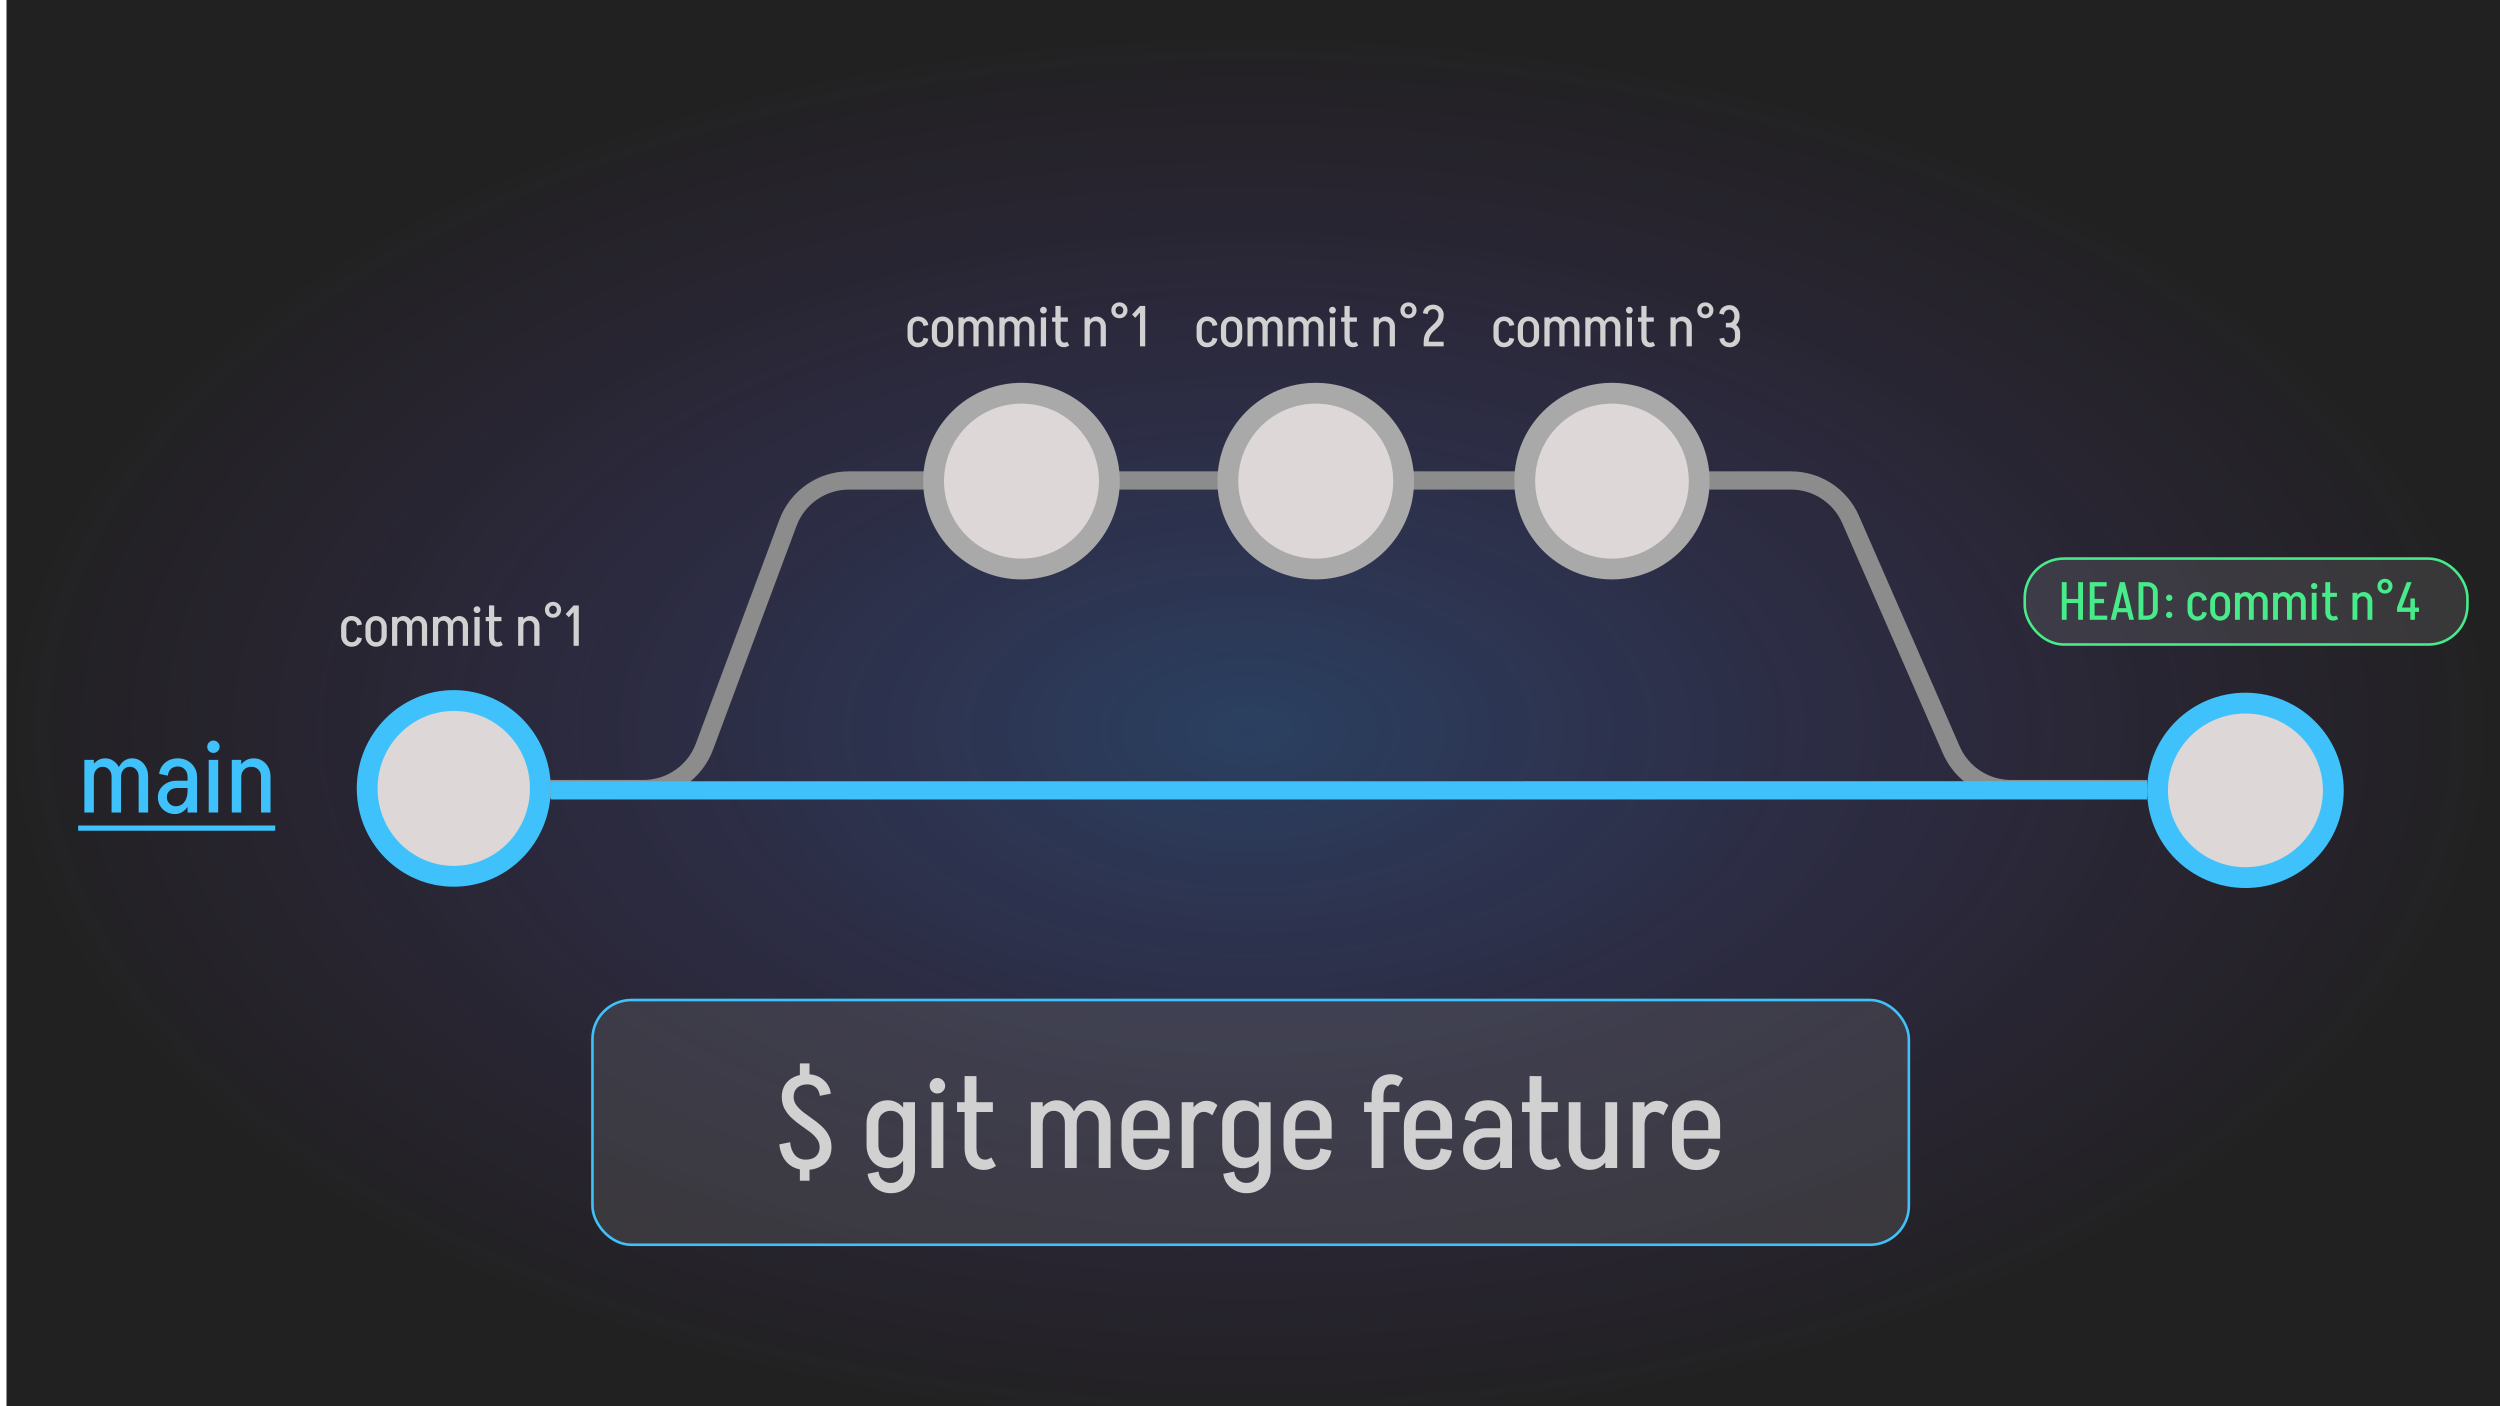 <svg width="1920" height="1080" viewBox="0 0 1920 1080" fill="none" xmlns="http://www.w3.org/2000/svg">
<g clip-path="url(#clip0_1029_5721)">
<rect width="1920" height="1080" fill="white"/>
<g filter="url(#filter0_d_1029_5721)">
<rect width="1920" height="1080" fill="#212121"/>
</g>
<ellipse cx="960" cy="561" rx="960" ry="540" fill="url(#paint0_radial_1029_5721)"/>
<path d="M64.8 624V583.6H72.08V624H64.8ZM85.68 624V596.48H92.96V624H85.68ZM68.8 596.64C68.8 593.92 69.307 591.493 70.32 589.36C71.387 587.173 72.827 585.467 74.64 584.24C76.453 583.013 78.48 582.4 80.72 582.4L78.88 588.88C76.96 588.88 75.333 589.6 74 591.04C72.72 592.48 72.08 594.347 72.08 596.64H68.8ZM85.68 596.48C85.68 594.24 85.04 592.427 83.76 591.04C82.48 589.6 80.853 588.88 78.88 588.88L80.72 582.4C83.067 582.4 85.147 583.013 86.96 584.24C88.827 585.467 90.293 587.147 91.36 589.28C92.427 591.36 92.96 593.76 92.96 596.48H85.68ZM106.48 624V596.48H113.76V624H106.48ZM89.68 596.64C89.68 593.92 90.187 591.493 91.2 589.36C92.267 587.173 93.68 585.467 95.44 584.24C97.253 583.013 99.28 582.4 101.52 582.4L99.68 588.88C97.76 588.88 96.16 589.6 94.88 591.04C93.6 592.48 92.96 594.347 92.96 596.64H89.68ZM106.48 596.48C106.48 594.24 105.84 592.427 104.56 591.04C103.333 589.6 101.707 588.88 99.68 588.88L101.52 582.4C103.867 582.4 105.947 583.013 107.76 584.24C109.627 585.467 111.093 587.147 112.16 589.28C113.227 591.36 113.76 593.76 113.76 596.48H106.48ZM144.056 624V596.48H151.336V624H144.056ZM134.296 625.2L134.856 619.2C136.776 619.2 138.403 618.72 139.736 617.76C141.123 616.8 142.19 615.387 142.936 613.52C143.683 611.653 144.056 609.44 144.056 606.88L147.656 606.72C147.656 610.347 147.07 613.547 145.896 616.32C144.723 619.093 143.123 621.28 141.096 622.88C139.123 624.427 136.856 625.2 134.296 625.2ZM134.296 625.2C131.896 625.2 129.71 624.64 127.736 623.52C125.763 622.4 124.19 620.88 123.016 618.96C121.843 616.987 121.256 614.8 121.256 612.4L128.136 612.16C128.136 614.187 128.803 615.867 130.136 617.2C131.523 618.533 133.096 619.2 134.856 619.2L134.296 625.2ZM121.256 612.4C121.256 609.893 121.87 607.707 123.096 605.84C124.376 603.92 126.083 602.4 128.216 601.28C130.35 600.16 132.776 599.6 135.496 599.6L135.896 605.2C133.656 605.2 131.79 605.867 130.296 607.2C128.856 608.48 128.136 610.133 128.136 612.16L121.256 612.4ZM135.896 605.2L135.496 599.6H147.816V605.2H135.896ZM144.056 606.88V596.56H147.656V606.72L144.056 606.88ZM151.336 596.64H144.056C144.056 594.293 143.336 592.373 141.896 590.88C140.51 589.387 138.696 588.64 136.456 588.64V582.4C139.336 582.4 141.87 583.013 144.056 584.24C146.296 585.467 148.056 587.173 149.336 589.36C150.67 591.493 151.336 593.92 151.336 596.64ZM128.936 595.68L122.216 594.32C122.536 591.92 123.336 589.84 124.616 588.08C125.95 586.32 127.63 584.933 129.656 583.92C131.736 582.907 134.03 582.4 136.536 582.4V588.64C134.563 588.64 132.856 589.227 131.416 590.4C130.03 591.52 129.203 593.28 128.936 595.68ZM160.288 624V583.6H167.568V624H160.288ZM163.888 578.24C162.554 578.24 161.434 577.787 160.528 576.88C159.621 575.973 159.168 574.853 159.168 573.52C159.168 572.187 159.621 571.067 160.528 570.16C161.434 569.2 162.554 568.72 163.888 568.72C165.221 568.72 166.341 569.2 167.248 570.16C168.208 571.067 168.688 572.187 168.688 573.52C168.688 574.853 168.208 575.973 167.248 576.88C166.341 577.787 165.221 578.24 163.888 578.24ZM178.003 624V583.6H185.283V624H178.003ZM200.483 624V596.48H207.763V624H200.483ZM200.483 596.48C200.483 594.24 199.79 592.427 198.403 591.04C197.016 589.6 195.23 588.88 193.043 588.88L194.883 582.4C197.336 582.4 199.523 583.013 201.443 584.24C203.416 585.467 204.963 587.147 206.083 589.28C207.203 591.413 207.763 593.813 207.763 596.48H200.483ZM182.083 596.64C182.083 593.92 182.643 591.493 183.763 589.36C184.883 587.173 186.403 585.467 188.323 584.24C190.243 583.013 192.43 582.4 194.883 582.4L193.043 588.88C190.75 588.88 188.883 589.6 187.443 591.04C186.003 592.48 185.283 594.347 185.283 596.64H182.083Z" fill="#3FC2FB"/>
<path d="M60 634H211.363V638H60V634Z" fill="#3FC2FB"/>
<g filter="url(#filter1_i_1029_5721)">
<rect x="455" y="768" width="1011" height="188" rx="30" fill="#6C6C6C" fill-opacity="0.3" stroke="#3FC2FB" stroke-width="2"/>
</g>
<path d="M614.3 830.4V816.7H621.7V830.4H614.3ZM614.3 906.8V893.1H621.7V906.8H614.3ZM629.5 881.2C629.5 878.733 628.8 876.567 627.4 874.7C626 872.767 624.2 870.967 622 869.3C619.8 867.633 617.433 865.933 614.9 864.2C612.433 862.467 610.1 860.567 607.9 858.5C605.7 856.433 603.9 854.1 602.5 851.5C601.1 848.833 600.4 845.767 600.4 842.3H609.5C609.5 844.7 610.2 846.867 611.6 848.8C613 850.667 614.8 852.467 617 854.2C619.2 855.867 621.533 857.567 624 859.3C626.533 861.033 628.9 862.933 631.1 865C633.3 867 635.1 869.333 636.5 872C637.9 874.6 638.6 877.667 638.6 881.2H629.5ZM600.4 842.5C600.4 838.833 601.233 835.7 602.9 833.1C604.567 830.5 606.9 828.5 609.9 827.1C612.9 825.7 616.333 825 620.2 825V832.8C616.867 832.8 614.233 833.667 612.3 835.4C610.433 837.133 609.5 839.5 609.5 842.5H600.4ZM638.6 881C638.6 884.6 637.767 887.733 636.1 890.4C634.433 893 632.1 895 629.1 896.4C626.167 897.8 622.733 898.5 618.8 898.5V890.6C622.133 890.6 624.733 889.767 626.6 888.1C628.533 886.367 629.5 884 629.5 881H638.6ZM629.6 841.6C629.267 838.6 628.2 836.4 626.4 835C624.667 833.533 622.6 832.8 620.2 832.8V825C623.333 825 626.167 825.633 628.7 826.9C631.233 828.167 633.333 829.9 635 832.1C636.667 834.3 637.7 836.9 638.1 839.9L629.6 841.6ZM606.8 877.2C607.2 881.4 608.433 884.7 610.5 887.1C612.633 889.433 615.4 890.6 618.8 890.6V898.5C613.133 898.5 608.5 896.767 604.9 893.3C601.367 889.833 599.233 885.033 598.5 878.9L606.8 877.2ZM693.616 898.8V846.5H702.716V898.8H693.616ZM665.516 879.6V862.6H674.616V879.6H665.516ZM674.616 862.6H665.516C665.516 859.267 666.216 856.267 667.616 853.6C669.016 850.933 670.916 848.833 673.316 847.3C675.782 845.767 678.582 845 681.716 845L684.016 853.1C681.282 853.1 679.016 854 677.216 855.8C675.482 857.533 674.616 859.8 674.616 862.6ZM697.616 862.8H693.616C693.616 859.933 692.716 857.6 690.916 855.8C689.116 854 686.816 853.1 684.016 853.1L681.716 845C684.716 845 687.416 845.767 689.816 847.3C692.282 848.833 694.182 850.967 695.516 853.7C696.916 856.367 697.616 859.4 697.616 862.8ZM674.616 879.6C674.616 882.4 675.482 884.7 677.216 886.5C679.016 888.233 681.282 889.1 684.016 889.1L681.716 897.2C678.582 897.2 675.782 896.433 673.316 894.9C670.916 893.367 669.016 891.267 667.616 888.6C666.216 885.933 665.516 882.933 665.516 879.6H674.616ZM697.616 879.3C697.616 882.7 696.916 885.767 695.516 888.5C694.182 891.167 692.282 893.3 689.816 894.9C687.416 896.433 684.716 897.2 681.716 897.2L684.016 889.1C686.816 889.1 689.116 888.2 690.916 886.4C692.716 884.6 693.616 882.233 693.616 879.3H697.616ZM702.716 898.5C702.716 901.9 701.916 904.933 700.316 907.6C698.716 910.333 696.516 912.467 693.716 914C690.916 915.6 687.749 916.4 684.216 916.4V908.5C686.949 908.5 689.182 907.533 690.916 905.6C692.716 903.733 693.616 901.367 693.616 898.5H702.716ZM674.716 899.8C675.049 902.733 676.116 904.9 677.916 906.3C679.716 907.767 681.816 908.5 684.216 908.5V916.4C681.149 916.4 678.316 915.767 675.716 914.5C673.116 913.233 670.982 911.467 669.316 909.2C667.716 906.933 666.716 904.367 666.316 901.5L674.716 899.8ZM715.379 897V846.5H724.479V897H715.379ZM719.879 839.8C718.212 839.8 716.812 839.233 715.679 838.1C714.546 836.967 713.979 835.567 713.979 833.9C713.979 832.233 714.546 830.833 715.679 829.7C716.812 828.5 718.212 827.9 719.879 827.9C721.546 827.9 722.946 828.5 724.079 829.7C725.279 830.833 725.879 832.233 725.879 833.9C725.879 835.567 725.279 836.967 724.079 838.1C722.946 839.233 721.546 839.8 719.879 839.8ZM740.823 881.7V826.4L749.923 826.5V881.7H740.823ZM735.023 854V846.5H762.523V854H735.023ZM740.823 881.6H749.923C749.923 883.533 750.19 885.167 750.723 886.5C751.257 887.833 752.023 888.867 753.023 889.6C754.023 890.267 755.223 890.6 756.623 890.6L755.823 898.5C751.157 898.5 747.49 897.033 744.823 894.1C742.157 891.1 740.823 886.933 740.823 881.6ZM761.323 888.9L764.923 895.4C763.59 896.4 762.123 897.167 760.523 897.7C758.99 898.233 757.423 898.5 755.823 898.5L756.623 890.6C757.49 890.6 758.29 890.467 759.023 890.2C759.823 889.867 760.59 889.433 761.323 888.9ZM791.723 897V846.5H800.823V897H791.723ZM817.823 897V862.6H826.923V897H817.823ZM796.723 862.8C796.723 859.4 797.356 856.367 798.623 853.7C799.956 850.967 801.756 848.833 804.023 847.3C806.289 845.767 808.823 845 811.623 845L809.323 853.1C806.923 853.1 804.889 854 803.223 855.8C801.623 857.6 800.823 859.933 800.823 862.8H796.723ZM817.823 862.6C817.823 859.8 817.023 857.533 815.423 855.8C813.823 854 811.789 853.1 809.323 853.1L811.623 845C814.556 845 817.156 845.767 819.423 847.3C821.756 848.833 823.589 850.933 824.923 853.6C826.256 856.2 826.923 859.2 826.923 862.6H817.823ZM843.823 897V862.6H852.923V897H843.823ZM822.823 862.8C822.823 859.4 823.456 856.367 824.723 853.7C826.056 850.967 827.823 848.833 830.023 847.3C832.289 845.767 834.823 845 837.623 845L835.323 853.1C832.923 853.1 830.923 854 829.323 855.8C827.723 857.6 826.923 859.933 826.923 862.8H822.823ZM843.823 862.6C843.823 859.8 843.023 857.533 841.423 855.8C839.889 854 837.856 853.1 835.323 853.1L837.623 845C840.556 845 843.156 845.767 845.423 847.3C847.756 848.833 849.589 850.933 850.923 853.6C852.256 856.2 852.923 859.2 852.923 862.6H843.823ZM864.193 874.5V868H898.293V874.5H864.193ZM879.693 898.6V890.7H880.193V898.6H879.693ZM861.293 879.1V864.4H870.393V879.1H861.293ZM889.193 868V862.8H898.293V868H889.193ZM898.293 862.8H889.193C889.193 859.867 888.293 857.467 886.493 855.6C884.76 853.733 882.493 852.8 879.693 852.8V845C883.293 845 886.46 845.767 889.193 847.3C891.993 848.833 894.193 850.967 895.793 853.7C897.46 856.367 898.293 859.4 898.293 862.8ZM889.593 882L898.093 883.7C897.693 886.567 896.66 889.133 894.993 891.4C893.326 893.667 891.226 895.433 888.693 896.7C886.16 897.967 883.326 898.6 880.193 898.6V890.7C882.593 890.7 884.66 890 886.393 888.6C888.193 887.133 889.26 884.933 889.593 882ZM861.293 864.5C861.293 860.7 862.093 857.367 863.693 854.5C865.36 851.567 867.56 849.267 870.293 847.6C873.093 845.867 876.26 845 879.793 845V852.8C876.86 852.8 874.56 853.833 872.893 855.9C871.226 857.9 870.393 860.767 870.393 864.5H861.293ZM861.293 879.1H870.393C870.393 882.767 871.226 885.633 872.893 887.7C874.56 889.7 876.86 890.7 879.793 890.7V898.6C876.26 898.6 873.093 897.767 870.293 896.1C867.56 894.367 865.36 892.033 863.693 889.1C862.093 886.167 861.293 882.833 861.293 879.1ZM907.543 897V846.5H916.643V897H907.543ZM912.543 863.7C912.543 860.233 913.143 857.1 914.343 854.3C915.61 851.5 917.31 849.333 919.443 847.8C921.576 846.2 923.976 845.4 926.643 845.4L924.643 853.9C922.31 853.9 920.376 854.833 918.843 856.7C917.376 858.5 916.643 860.833 916.643 863.7H912.543ZM931.043 856.6C930.043 855.733 928.976 855.067 927.843 854.6C926.776 854.133 925.71 853.9 924.643 853.9L926.643 845.4C928.176 845.4 929.61 845.667 930.943 846.2C932.276 846.667 933.61 847.533 934.943 848.8L931.043 856.6ZM966.76 898.8V846.5H975.86V898.8H966.76ZM938.66 879.6V862.6H947.76V879.6H938.66ZM947.76 862.6H938.66C938.66 859.267 939.36 856.267 940.76 853.6C942.16 850.933 944.06 848.833 946.46 847.3C948.927 845.767 951.727 845 954.86 845L957.16 853.1C954.427 853.1 952.16 854 950.36 855.8C948.627 857.533 947.76 859.8 947.76 862.6ZM970.76 862.8H966.76C966.76 859.933 965.86 857.6 964.06 855.8C962.26 854 959.96 853.1 957.16 853.1L954.86 845C957.86 845 960.56 845.767 962.96 847.3C965.427 848.833 967.327 850.967 968.66 853.7C970.06 856.367 970.76 859.4 970.76 862.8ZM947.76 879.6C947.76 882.4 948.627 884.7 950.36 886.5C952.16 888.233 954.427 889.1 957.16 889.1L954.86 897.2C951.727 897.2 948.927 896.433 946.46 894.9C944.06 893.367 942.16 891.267 940.76 888.6C939.36 885.933 938.66 882.933 938.66 879.6H947.76ZM970.76 879.3C970.76 882.7 970.06 885.767 968.66 888.5C967.327 891.167 965.427 893.3 962.96 894.9C960.56 896.433 957.86 897.2 954.86 897.2L957.16 889.1C959.96 889.1 962.26 888.2 964.06 886.4C965.86 884.6 966.76 882.233 966.76 879.3H970.76ZM975.86 898.5C975.86 901.9 975.06 904.933 973.46 907.6C971.86 910.333 969.66 912.467 966.86 914C964.06 915.6 960.893 916.4 957.36 916.4V908.5C960.093 908.5 962.327 907.533 964.06 905.6C965.86 903.733 966.76 901.367 966.76 898.5H975.86ZM947.86 899.8C948.193 902.733 949.26 904.9 951.06 906.3C952.86 907.767 954.96 908.5 957.36 908.5V916.4C954.293 916.4 951.46 915.767 948.86 914.5C946.26 913.233 944.127 911.467 942.46 909.2C940.86 906.933 939.86 904.367 939.46 901.5L947.86 899.8ZM988.607 874.5V868H1022.71V874.5H988.607ZM1004.11 898.6V890.7H1004.61V898.6H1004.11ZM985.707 879.1V864.4H994.807V879.1H985.707ZM1013.61 868V862.8H1022.71V868H1013.61ZM1022.71 862.8H1013.61C1013.61 859.867 1012.71 857.467 1010.91 855.6C1009.17 853.733 1006.91 852.8 1004.11 852.8V845C1007.71 845 1010.87 845.767 1013.61 847.3C1016.41 848.833 1018.61 850.967 1020.21 853.7C1021.87 856.367 1022.71 859.4 1022.71 862.8ZM1014.01 882L1022.51 883.7C1022.11 886.567 1021.07 889.133 1019.41 891.4C1017.74 893.667 1015.64 895.433 1013.11 896.7C1010.57 897.967 1007.74 898.6 1004.61 898.6V890.7C1007.01 890.7 1009.07 890 1010.81 888.6C1012.61 887.133 1013.67 884.933 1014.01 882ZM985.707 864.5C985.707 860.7 986.507 857.367 988.107 854.5C989.774 851.567 991.974 849.267 994.707 847.6C997.507 845.867 1000.67 845 1004.21 845V852.8C1001.27 852.8 998.974 853.833 997.307 855.9C995.64 857.9 994.807 860.767 994.807 864.5H985.707ZM985.707 879.1H994.807C994.807 882.767 995.64 885.633 997.307 887.7C998.974 889.7 1001.27 890.7 1004.21 890.7V898.6C1000.67 898.6 997.507 897.767 994.707 896.1C991.974 894.367 989.774 892.033 988.107 889.1C986.507 886.167 985.707 882.833 985.707 879.1ZM1053.4 897V841.8H1062.5V897H1053.4ZM1047.6 854V846.5H1074.8V854H1047.6ZM1053.4 841.8C1053.4 836.533 1054.73 832.433 1057.4 829.5C1060.06 826.5 1063.73 825 1068.4 825L1069.2 832.8C1067.8 832.8 1066.6 833.167 1065.6 833.9C1064.6 834.633 1063.83 835.667 1063.3 837C1062.76 838.333 1062.5 839.933 1062.5 841.8H1053.4ZM1073.9 834.5C1073.16 833.967 1072.4 833.567 1071.6 833.3C1070.86 832.967 1070.06 832.8 1069.2 832.8L1068.4 825C1070 825 1071.56 825.233 1073.1 825.7C1074.7 826.167 1076.16 826.967 1077.5 828.1L1073.9 834.5ZM1081.09 874.5V868H1115.19V874.5H1081.09ZM1096.59 898.6V890.7H1097.09V898.6H1096.59ZM1078.19 879.1V864.4H1087.29V879.1H1078.19ZM1106.09 868V862.8H1115.19V868H1106.09ZM1115.19 862.8H1106.09C1106.09 859.867 1105.19 857.467 1103.39 855.6C1101.65 853.733 1099.39 852.8 1096.59 852.8V845C1100.19 845 1103.35 845.767 1106.09 847.3C1108.89 848.833 1111.09 850.967 1112.69 853.7C1114.35 856.367 1115.19 859.4 1115.19 862.8ZM1106.49 882L1114.99 883.7C1114.59 886.567 1113.55 889.133 1111.89 891.4C1110.22 893.667 1108.12 895.433 1105.59 896.7C1103.05 897.967 1100.22 898.6 1097.09 898.6V890.7C1099.49 890.7 1101.55 890 1103.29 888.6C1105.09 887.133 1106.15 884.933 1106.49 882ZM1078.19 864.5C1078.19 860.7 1078.99 857.367 1080.59 854.5C1082.25 851.567 1084.45 849.267 1087.19 847.6C1089.99 845.867 1093.15 845 1096.69 845V852.8C1093.75 852.8 1091.45 853.833 1089.79 855.9C1088.12 857.9 1087.29 860.767 1087.29 864.5H1078.19ZM1078.19 879.1H1087.29C1087.29 882.767 1088.12 885.633 1089.79 887.7C1091.45 889.7 1093.75 890.7 1096.69 890.7V898.6C1093.15 898.6 1089.99 897.767 1087.19 896.1C1084.45 894.367 1082.25 892.033 1080.59 889.1C1078.99 886.167 1078.19 882.833 1078.19 879.1ZM1152.12 897V862.6H1161.22V897H1152.12ZM1139.92 898.5L1140.62 891C1143.02 891 1145.05 890.4 1146.72 889.2C1148.45 888 1149.79 886.233 1150.72 883.9C1151.65 881.567 1152.12 878.8 1152.12 875.6L1156.62 875.4C1156.62 879.933 1155.89 883.933 1154.42 887.4C1152.95 890.867 1150.95 893.6 1148.42 895.6C1145.95 897.533 1143.12 898.5 1139.92 898.5ZM1139.92 898.5C1136.92 898.5 1134.19 897.8 1131.72 896.4C1129.25 895 1127.29 893.1 1125.82 890.7C1124.35 888.233 1123.62 885.5 1123.62 882.5L1132.22 882.2C1132.22 884.733 1133.05 886.833 1134.72 888.5C1136.45 890.167 1138.42 891 1140.62 891L1139.92 898.5ZM1123.62 882.5C1123.62 879.367 1124.39 876.633 1125.92 874.3C1127.52 871.9 1129.65 870 1132.32 868.6C1134.99 867.2 1138.02 866.5 1141.42 866.5L1141.92 873.5C1139.12 873.5 1136.79 874.333 1134.92 876C1133.12 877.6 1132.22 879.667 1132.22 882.2L1123.62 882.5ZM1141.92 873.5L1141.42 866.5H1156.82V873.5H1141.92ZM1152.12 875.6V862.7H1156.62V875.4L1152.12 875.6ZM1161.22 862.8H1152.12C1152.12 859.867 1151.22 857.467 1149.42 855.6C1147.69 853.733 1145.42 852.8 1142.62 852.8V845C1146.22 845 1149.39 845.767 1152.12 847.3C1154.92 848.833 1157.12 850.967 1158.72 853.7C1160.39 856.367 1161.22 859.4 1161.22 862.8ZM1133.22 861.6L1124.82 859.9C1125.22 856.9 1126.22 854.3 1127.82 852.1C1129.49 849.9 1131.59 848.167 1134.12 846.9C1136.72 845.633 1139.59 845 1142.72 845V852.8C1140.25 852.8 1138.12 853.533 1136.32 855C1134.59 856.4 1133.55 858.6 1133.22 861.6ZM1174.71 881.7V826.4L1183.81 826.5V881.7H1174.71ZM1168.91 854V846.5H1196.41V854H1168.91ZM1174.71 881.6H1183.81C1183.81 883.533 1184.08 885.167 1184.61 886.5C1185.14 887.833 1185.91 888.867 1186.91 889.6C1187.91 890.267 1189.11 890.6 1190.51 890.6L1189.71 898.5C1185.04 898.5 1181.38 897.033 1178.71 894.1C1176.04 891.1 1174.71 886.933 1174.71 881.6ZM1195.21 888.9L1198.81 895.4C1197.48 896.4 1196.01 897.167 1194.41 897.7C1192.88 898.233 1191.31 898.5 1189.71 898.5L1190.51 890.6C1191.38 890.6 1192.18 890.467 1192.91 890.2C1193.71 889.867 1194.48 889.433 1195.21 888.9ZM1241.97 846.5V897H1232.87V846.5H1241.97ZM1213.87 846.5V880.9H1204.77V846.5H1213.87ZM1213.87 880.9C1213.87 883.7 1214.74 886 1216.47 887.8C1218.27 889.533 1220.54 890.4 1223.27 890.4L1220.97 898.5C1217.84 898.5 1215.04 897.733 1212.57 896.2C1210.17 894.667 1208.27 892.567 1206.87 889.9C1205.47 887.233 1204.77 884.233 1204.77 880.9H1213.87ZM1236.87 880.6C1236.87 884 1236.17 887.067 1234.77 889.8C1233.44 892.467 1231.54 894.6 1229.07 896.2C1226.67 897.733 1223.97 898.5 1220.97 898.5L1223.27 890.4C1226.07 890.4 1228.37 889.5 1230.17 887.7C1231.97 885.9 1232.87 883.533 1232.87 880.6H1236.87ZM1253.93 897V846.5H1263.03V897H1253.93ZM1258.93 863.7C1258.93 860.233 1259.53 857.1 1260.73 854.3C1262 851.5 1263.7 849.333 1265.83 847.8C1267.96 846.2 1270.36 845.4 1273.03 845.4L1271.03 853.9C1268.7 853.9 1266.76 854.833 1265.23 856.7C1263.76 858.5 1263.03 860.833 1263.03 863.7H1258.93ZM1277.43 856.6C1276.43 855.733 1275.36 855.067 1274.23 854.6C1273.16 854.133 1272.1 853.9 1271.03 853.9L1273.03 845.4C1274.56 845.4 1276 845.667 1277.33 846.2C1278.66 846.667 1280 847.533 1281.33 848.8L1277.43 856.6ZM1286.95 874.5V868H1321.05V874.5H1286.95ZM1302.45 898.6V890.7H1302.95V898.6H1302.45ZM1284.05 879.1V864.4H1293.15V879.1H1284.05ZM1311.95 868V862.8H1321.05V868H1311.95ZM1321.05 862.8H1311.95C1311.95 859.867 1311.05 857.467 1309.25 855.6C1307.51 853.733 1305.25 852.8 1302.45 852.8V845C1306.05 845 1309.21 845.767 1311.95 847.3C1314.75 848.833 1316.95 850.967 1318.55 853.7C1320.21 856.367 1321.05 859.4 1321.05 862.8ZM1312.35 882L1320.85 883.7C1320.45 886.567 1319.41 889.133 1317.75 891.4C1316.08 893.667 1313.98 895.433 1311.45 896.7C1308.91 897.967 1306.08 898.6 1302.95 898.6V890.7C1305.35 890.7 1307.41 890 1309.15 888.6C1310.95 887.133 1312.01 884.933 1312.35 882ZM1284.05 864.5C1284.05 860.7 1284.85 857.367 1286.45 854.5C1288.11 851.567 1290.31 849.267 1293.05 847.6C1295.85 845.867 1299.01 845 1302.55 845V852.8C1299.61 852.8 1297.31 853.833 1295.65 855.9C1293.98 857.9 1293.15 860.767 1293.15 864.5H1284.05ZM1284.05 879.1H1293.15C1293.15 882.767 1293.98 885.633 1295.65 887.7C1297.31 889.7 1299.61 890.7 1302.55 890.7V898.6C1299.01 898.6 1295.85 897.767 1293.05 896.1C1290.31 894.367 1288.11 892.033 1286.45 889.1C1284.85 886.167 1284.05 882.833 1284.05 879.1Z" fill="#D1D1D1"/>
<g filter="url(#filter2_i_1029_5721)">
<rect x="1555" y="429" width="340" height="66" rx="30" fill="#6C6C6C" fill-opacity="0.3" stroke="#47EB89" stroke-width="2"/>
</g>
<path d="M1584.69 463.167V459.969H1597.24V463.167H1584.69ZM1596.01 476V447.095H1599.74V476H1596.01ZM1583.46 476V447.095H1587.19V476H1583.46ZM1607.01 476V472.761H1618.37V476H1607.01ZM1607.63 463.249V459.928H1615.91V463.249H1607.63ZM1604.92 447.095H1608.65V476H1604.92V447.095ZM1607.42 447.095H1617.96V450.334H1607.42V447.095ZM1625.17 470.219V467.021H1635.66V470.219H1625.17ZM1631.77 447.095L1624.72 476H1621.03L1628.08 447.095H1631.77ZM1631.85 447.095L1638.9 476H1635.25L1628.16 447.095H1631.85ZM1653.43 468.333V454.762H1657.16V468.333H1653.43ZM1645.02 476V472.761H1649.08V476H1645.02ZM1645.02 450.334V447.095H1649.08V450.334H1645.02ZM1645.02 450.334V447.095H1649.08V450.334H1645.02ZM1657.16 454.762H1653.43C1653.43 453.341 1653.04 452.247 1652.28 451.482C1651.51 450.717 1650.45 450.334 1649.08 450.334V447.095C1650.67 447.095 1652.06 447.423 1653.26 448.079C1654.49 448.708 1655.45 449.61 1656.13 450.785C1656.82 451.933 1657.16 453.259 1657.16 454.762ZM1657.16 468.292C1657.16 469.823 1656.82 471.162 1656.13 472.31C1655.45 473.458 1654.49 474.36 1653.26 475.016C1652.06 475.672 1650.67 476 1649.08 476V472.761C1650.45 472.761 1651.51 472.378 1652.28 471.613C1653.04 470.82 1653.43 469.713 1653.43 468.292H1657.16ZM1642.4 476V447.095H1646.13V476H1642.4ZM1665.92 474.688C1665.23 474.688 1664.66 474.456 1664.19 473.991C1663.73 473.526 1663.5 472.952 1663.5 472.269C1663.5 471.586 1663.73 471.012 1664.19 470.547C1664.66 470.055 1665.23 469.809 1665.92 469.809C1666.6 469.809 1667.17 470.055 1667.64 470.547C1668.13 471.012 1668.38 471.586 1668.38 472.269C1668.38 472.952 1668.13 473.526 1667.64 473.991C1667.17 474.456 1666.6 474.688 1665.92 474.688ZM1665.96 461.527C1665.27 461.527 1664.7 461.295 1664.23 460.83C1663.77 460.365 1663.54 459.791 1663.54 459.108C1663.54 458.425 1663.77 457.851 1664.23 457.386C1664.7 456.894 1665.27 456.648 1665.96 456.648C1666.64 456.648 1667.21 456.894 1667.68 457.386C1668.17 457.851 1668.42 458.425 1668.42 459.108C1668.42 459.791 1668.17 460.365 1667.68 460.83C1667.21 461.295 1666.64 461.527 1665.96 461.527ZM1680.02 468.702V462.593H1683.75V468.702H1680.02ZM1680.02 462.634C1680.02 461.103 1680.35 459.737 1681 458.534C1681.69 457.331 1682.59 456.388 1683.71 455.705C1684.86 454.994 1686.16 454.639 1687.6 454.639V457.878C1686.4 457.878 1685.46 458.288 1684.78 459.108C1684.09 459.928 1683.75 461.103 1683.75 462.634H1680.02ZM1691.42 461.445C1691.28 460.215 1690.84 459.313 1690.11 458.739C1689.4 458.165 1688.55 457.878 1687.56 457.878V454.639C1688.85 454.639 1690.01 454.899 1691.05 455.418C1692.09 455.937 1692.95 456.662 1693.63 457.591C1694.32 458.493 1694.74 459.545 1694.9 460.748L1691.42 461.445ZM1680.02 468.661H1683.75C1683.75 470.164 1684.09 471.34 1684.78 472.187C1685.46 473.007 1686.4 473.417 1687.6 473.417V476.656C1686.16 476.656 1684.86 476.314 1683.71 475.631C1682.59 474.92 1681.69 473.964 1681 472.761C1680.35 471.558 1680.02 470.192 1680.02 468.661ZM1691.42 469.85L1694.9 470.547C1694.74 471.722 1694.32 472.775 1693.63 473.704C1692.95 474.633 1692.09 475.358 1691.05 475.877C1690.01 476.396 1688.85 476.656 1687.56 476.656V473.417C1688.55 473.417 1689.4 473.13 1690.11 472.556C1690.84 471.955 1691.28 471.053 1691.42 469.85ZM1708.95 468.661V462.634H1712.68V468.661H1708.95ZM1697.43 468.661V462.634H1701.16V468.661H1697.43ZM1704.93 457.919V454.68H1705.18V457.919H1704.93ZM1704.93 476.615V473.376H1705.18V476.615H1704.93ZM1697.43 462.675C1697.43 461.144 1697.76 459.778 1698.41 458.575C1699.09 457.372 1700 456.429 1701.12 455.746C1702.27 455.035 1703.56 454.68 1705.01 454.68V457.919C1703.81 457.919 1702.87 458.329 1702.18 459.149C1701.5 459.969 1701.16 461.144 1701.16 462.675H1697.43ZM1712.68 462.675H1708.95C1708.95 461.144 1708.61 459.969 1707.92 459.149C1707.27 458.329 1706.32 457.919 1705.09 457.919V454.68C1706.54 454.68 1707.83 455.035 1708.95 455.746C1710.1 456.429 1711 457.372 1711.65 458.575C1712.34 459.778 1712.68 461.144 1712.68 462.675ZM1697.43 468.62H1701.16C1701.16 470.123 1701.5 471.299 1702.18 472.146C1702.87 472.966 1703.81 473.376 1705.01 473.376V476.615C1703.56 476.615 1702.27 476.273 1701.12 475.59C1700 474.879 1699.09 473.923 1698.41 472.72C1697.76 471.517 1697.43 470.151 1697.43 468.62ZM1712.68 468.62C1712.68 470.151 1712.34 471.517 1711.65 472.72C1711 473.923 1710.1 474.879 1708.95 475.59C1707.83 476.273 1706.54 476.615 1705.09 476.615V473.376C1706.32 473.376 1707.27 472.966 1707.92 472.146C1708.61 471.299 1708.95 470.123 1708.95 468.62H1712.68ZM1716.47 476V455.295H1720.2V476H1716.47ZM1727.17 476V461.896H1730.9V476H1727.17ZM1718.52 461.978C1718.52 460.584 1718.78 459.34 1719.3 458.247C1719.85 457.126 1720.58 456.252 1721.51 455.623C1722.44 454.994 1723.48 454.68 1724.63 454.68L1723.69 458.001C1722.7 458.001 1721.87 458.37 1721.18 459.108C1720.53 459.846 1720.2 460.803 1720.2 461.978H1718.52ZM1727.17 461.896C1727.17 460.748 1726.84 459.819 1726.19 459.108C1725.53 458.37 1724.7 458.001 1723.69 458.001L1724.63 454.68C1725.83 454.68 1726.9 454.994 1727.83 455.623C1728.78 456.252 1729.54 457.113 1730.08 458.206C1730.63 459.272 1730.9 460.502 1730.9 461.896H1727.17ZM1737.83 476V461.896H1741.56V476H1737.83ZM1729.22 461.978C1729.22 460.584 1729.48 459.34 1730 458.247C1730.55 457.126 1731.27 456.252 1732.17 455.623C1733.1 454.994 1734.14 454.68 1735.29 454.68L1734.35 458.001C1733.36 458.001 1732.54 458.37 1731.89 459.108C1731.23 459.846 1730.9 460.803 1730.9 461.978H1729.22ZM1737.83 461.896C1737.83 460.748 1737.5 459.819 1736.85 459.108C1736.22 458.37 1735.38 458.001 1734.35 458.001L1735.29 454.68C1736.49 454.68 1737.56 454.994 1738.49 455.623C1739.44 456.252 1740.2 457.113 1740.74 458.206C1741.29 459.272 1741.56 460.502 1741.56 461.896H1737.83ZM1745.74 476V455.295H1749.47V476H1745.74ZM1756.44 476V461.896H1760.17V476H1756.44ZM1747.79 461.978C1747.79 460.584 1748.05 459.34 1748.57 458.247C1749.11 457.126 1749.85 456.252 1750.78 455.623C1751.71 454.994 1752.75 454.68 1753.9 454.68L1752.95 458.001C1751.97 458.001 1751.14 458.37 1750.45 459.108C1749.8 459.846 1749.47 460.803 1749.47 461.978H1747.79ZM1756.44 461.896C1756.44 460.748 1756.11 459.819 1755.46 459.108C1754.8 458.37 1753.97 458.001 1752.95 458.001L1753.9 454.68C1755.1 454.68 1756.17 454.994 1757.1 455.623C1758.05 456.252 1758.8 457.113 1759.35 458.206C1759.9 459.272 1760.17 460.502 1760.17 461.896H1756.44ZM1767.1 476V461.896H1770.83V476H1767.1ZM1758.49 461.978C1758.49 460.584 1758.75 459.34 1759.27 458.247C1759.81 457.126 1760.54 456.252 1761.44 455.623C1762.37 454.994 1763.41 454.68 1764.56 454.68L1763.61 458.001C1762.63 458.001 1761.81 458.37 1761.15 459.108C1760.5 459.846 1760.17 460.803 1760.17 461.978H1758.49ZM1767.1 461.896C1767.1 460.748 1766.77 459.819 1766.12 459.108C1765.49 458.37 1764.65 458.001 1763.61 458.001L1764.56 454.68C1765.76 454.68 1766.83 454.994 1767.76 455.623C1768.71 456.252 1769.46 457.113 1770.01 458.206C1770.56 459.272 1770.83 460.502 1770.83 461.896H1767.1ZM1775.42 476V455.295H1779.15V476H1775.42ZM1777.26 452.548C1776.58 452.548 1776 452.316 1775.54 451.851C1775.08 451.386 1774.84 450.812 1774.84 450.129C1774.84 449.446 1775.08 448.872 1775.54 448.407C1776 447.915 1776.58 447.669 1777.26 447.669C1777.95 447.669 1778.52 447.915 1778.98 448.407C1779.48 448.872 1779.72 449.446 1779.72 450.129C1779.72 450.812 1779.48 451.386 1778.98 451.851C1778.52 452.316 1777.95 452.548 1777.26 452.548ZM1785.85 469.727V447.054L1789.58 447.095V469.727H1785.85ZM1783.47 458.37V455.295H1794.75V458.37H1783.47ZM1785.85 469.686H1789.58C1789.58 470.479 1789.69 471.148 1789.91 471.695C1790.13 472.242 1790.44 472.665 1790.85 472.966C1791.26 473.239 1791.75 473.376 1792.33 473.376L1792 476.615C1790.09 476.615 1788.58 476.014 1787.49 474.811C1786.4 473.581 1785.85 471.873 1785.85 469.686ZM1794.25 472.679L1795.73 475.344C1795.18 475.754 1794.58 476.068 1793.93 476.287C1793.3 476.506 1792.66 476.615 1792 476.615L1792.33 473.376C1792.68 473.376 1793.01 473.321 1793.31 473.212C1793.64 473.075 1793.95 472.898 1794.25 472.679ZM1806.72 476V455.295H1810.45V476H1806.72ZM1818.24 476V461.896H1821.97V476H1818.24ZM1818.24 461.896C1818.24 460.748 1817.88 459.819 1817.17 459.108C1816.46 458.37 1815.55 458.001 1814.43 458.001L1815.37 454.68C1816.63 454.68 1817.75 454.994 1818.73 455.623C1819.74 456.252 1820.53 457.113 1821.11 458.206C1821.68 459.299 1821.97 460.529 1821.97 461.896H1818.24ZM1808.81 461.978C1808.81 460.584 1809.1 459.34 1809.67 458.247C1810.24 457.126 1811.02 456.252 1812.01 455.623C1812.99 454.994 1814.11 454.68 1815.37 454.68L1814.43 458.001C1813.25 458.001 1812.29 458.37 1811.56 459.108C1810.82 459.846 1810.45 460.803 1810.45 461.978H1808.81ZM1831.63 455.91V453.204C1832.45 453.204 1833.12 452.931 1833.64 452.384C1834.16 451.81 1834.42 451.086 1834.42 450.211H1837.45C1837.45 451.277 1837.19 452.247 1836.67 453.122C1836.18 453.997 1835.5 454.68 1834.62 455.172C1833.75 455.664 1832.75 455.91 1831.63 455.91ZM1831.63 455.91C1830.53 455.91 1829.55 455.664 1828.68 455.172C1827.8 454.68 1827.1 453.997 1826.58 453.122C1826.09 452.247 1825.85 451.277 1825.85 450.211H1828.88C1828.88 451.086 1829.14 451.81 1829.66 452.384C1830.18 452.931 1830.84 453.204 1831.63 453.204V455.91ZM1825.85 450.211C1825.85 449.118 1826.09 448.147 1826.58 447.3C1827.1 446.425 1827.8 445.742 1828.68 445.25C1829.55 444.758 1830.53 444.512 1831.63 444.512V447.259C1830.84 447.259 1830.18 447.546 1829.66 448.12C1829.14 448.667 1828.88 449.364 1828.88 450.211H1825.85ZM1834.42 450.211C1834.42 449.364 1834.16 448.667 1833.64 448.12C1833.12 447.546 1832.45 447.259 1831.63 447.259V444.512C1832.75 444.512 1833.75 444.758 1834.62 445.25C1835.5 445.742 1836.18 446.425 1836.67 447.3C1837.19 448.147 1837.45 449.118 1837.45 450.211H1834.42ZM1840.93 466.611L1848.39 447.095H1852.12L1844.66 466.611H1840.93ZM1840.93 469.932V466.611H1857.82V469.932H1840.93ZM1851.18 476V459.641H1854.66V476H1851.18Z" fill="#47EB89"/>
<path d="M310 606H494.139C515.012 606 533.689 593.034 540.985 573.477L605.138 401.523C612.434 381.966 631.111 369 651.984 369H1375.45C1395.32 369 1413.31 380.769 1421.27 398.979L1498.63 576.021C1506.59 594.231 1524.57 606 1544.45 606H1649" stroke="#8C8C8C" stroke-width="14"/>
<path d="M423 607L1649 606.977" stroke="#3FC2FB" stroke-width="14"/>
<circle cx="784.5" cy="369.5" r="67.5" fill="#DED7D7" stroke="#A9A9A9" stroke-width="16"/>
<circle cx="1010.5" cy="369.5" r="67.5" fill="#DED7D7" stroke="#A9A9A9" stroke-width="16"/>
<path d="M1305 369.5C1305 406.829 1274.95 437 1238 437C1201.05 437 1171 406.829 1171 369.5C1171 332.171 1201.05 302 1238 302C1274.95 302 1305 332.171 1305 369.5Z" fill="#DED7D7" stroke="#A9A9A9" stroke-width="16"/>
<path d="M415 605.5C415 642.88 385.127 673 348.5 673C311.873 673 282 642.88 282 605.5C282 568.12 311.873 538 348.5 538C385.127 538 415 568.12 415 605.5Z" fill="#DED7D7" stroke="#3FC2FB" stroke-width="16"/>
<path d="M1792 607C1792 643.953 1761.83 674 1724.5 674C1687.17 674 1657 643.953 1657 607C1657 570.047 1687.17 540 1724.5 540C1761.83 540 1792 570.047 1792 607Z" fill="#DED7D7" stroke="#3FC2FB" stroke-width="16"/>
<path d="M261.98 488.168V481.612H265.984V488.168H261.98ZM261.98 481.656C261.98 480.013 262.332 478.547 263.036 477.256C263.769 475.965 264.737 474.953 265.94 474.22C267.172 473.457 268.565 473.076 270.12 473.076V476.552C268.829 476.552 267.817 476.992 267.084 477.872C266.351 478.752 265.984 480.013 265.984 481.656H261.98ZM274.212 480.38C274.065 479.06 273.596 478.092 272.804 477.476C272.041 476.86 271.132 476.552 270.076 476.552V473.076C271.455 473.076 272.701 473.355 273.816 473.912C274.931 474.469 275.855 475.247 276.588 476.244C277.321 477.212 277.776 478.341 277.952 479.632L274.212 480.38ZM261.98 488.124H265.984C265.984 489.737 266.351 490.999 267.084 491.908C267.817 492.788 268.829 493.228 270.12 493.228V496.704C268.565 496.704 267.172 496.337 265.94 495.604C264.737 494.841 263.769 493.815 263.036 492.524C262.332 491.233 261.98 489.767 261.98 488.124ZM274.212 489.4L277.952 490.148C277.776 491.409 277.321 492.539 276.588 493.536C275.855 494.533 274.931 495.311 273.816 495.868C272.701 496.425 271.455 496.704 270.076 496.704V493.228C271.132 493.228 272.041 492.92 272.804 492.304C273.596 491.659 274.065 490.691 274.212 489.4ZM293.025 488.124V481.656H297.029V488.124H293.025ZM280.661 488.124V481.656H284.665V488.124H280.661ZM288.713 476.596V473.12H288.977V476.596H288.713ZM288.713 496.66V493.184H288.977V496.66H288.713ZM280.661 481.7C280.661 480.057 281.013 478.591 281.717 477.3C282.45 476.009 283.418 474.997 284.621 474.264C285.853 473.501 287.246 473.12 288.801 473.12V476.596C287.51 476.596 286.498 477.036 285.765 477.916C285.032 478.796 284.665 480.057 284.665 481.7H280.661ZM297.029 481.7H293.025C293.025 480.057 292.658 478.796 291.925 477.916C291.221 477.036 290.209 476.596 288.889 476.596V473.12C290.444 473.12 291.822 473.501 293.025 474.264C294.257 474.997 295.225 476.009 295.929 477.3C296.662 478.591 297.029 480.057 297.029 481.7ZM280.661 488.08H284.665C284.665 489.693 285.032 490.955 285.765 491.864C286.498 492.744 287.51 493.184 288.801 493.184V496.66C287.246 496.66 285.853 496.293 284.621 495.56C283.418 494.797 282.45 493.771 281.717 492.48C281.013 491.189 280.661 489.723 280.661 488.08ZM297.029 488.08C297.029 489.723 296.662 491.189 295.929 492.48C295.225 493.771 294.257 494.797 293.025 495.56C291.822 496.293 290.444 496.66 288.889 496.66V493.184C290.209 493.184 291.221 492.744 291.925 491.864C292.658 490.955 293.025 489.693 293.025 488.08H297.029ZM301.097 496V473.78H305.101V496H301.097ZM312.581 496V480.864H316.585V496H312.581ZM303.297 480.952C303.297 479.456 303.576 478.121 304.133 476.948C304.72 475.745 305.512 474.807 306.509 474.132C307.506 473.457 308.621 473.12 309.853 473.12L308.841 476.684C307.785 476.684 306.89 477.08 306.157 477.872C305.453 478.664 305.101 479.691 305.101 480.952H303.297ZM312.581 480.864C312.581 479.632 312.229 478.635 311.525 477.872C310.821 477.08 309.926 476.684 308.841 476.684L309.853 473.12C311.144 473.12 312.288 473.457 313.285 474.132C314.312 474.807 315.118 475.731 315.705 476.904C316.292 478.048 316.585 479.368 316.585 480.864H312.581ZM324.021 496V480.864H328.025V496H324.021ZM314.781 480.952C314.781 479.456 315.06 478.121 315.617 476.948C316.204 475.745 316.981 474.807 317.949 474.132C318.946 473.457 320.061 473.12 321.293 473.12L320.281 476.684C319.225 476.684 318.345 477.08 317.641 477.872C316.937 478.664 316.585 479.691 316.585 480.952H314.781ZM324.021 480.864C324.021 479.632 323.669 478.635 322.965 477.872C322.29 477.08 321.396 476.684 320.281 476.684L321.293 473.12C322.584 473.12 323.728 473.457 324.725 474.132C325.752 474.807 326.558 475.731 327.145 476.904C327.732 478.048 328.025 479.368 328.025 480.864H324.021ZM332.507 496V473.78H336.511V496H332.507ZM343.991 496V480.864H347.995V496H343.991ZM334.707 480.952C334.707 479.456 334.986 478.121 335.543 476.948C336.13 475.745 336.922 474.807 337.919 474.132C338.917 473.457 340.031 473.12 341.263 473.12L340.251 476.684C339.195 476.684 338.301 477.08 337.567 477.872C336.863 478.664 336.511 479.691 336.511 480.952H334.707ZM343.991 480.864C343.991 479.632 343.639 478.635 342.935 477.872C342.231 477.08 341.337 476.684 340.251 476.684L341.263 473.12C342.554 473.12 343.698 473.457 344.695 474.132C345.722 474.807 346.529 475.731 347.115 476.904C347.702 478.048 347.995 479.368 347.995 480.864H343.991ZM355.431 496V480.864H359.435V496H355.431ZM346.191 480.952C346.191 479.456 346.47 478.121 347.027 476.948C347.614 475.745 348.391 474.807 349.359 474.132C350.357 473.457 351.471 473.12 352.703 473.12L351.691 476.684C350.635 476.684 349.755 477.08 349.051 477.872C348.347 478.664 347.995 479.691 347.995 480.952H346.191ZM355.431 480.864C355.431 479.632 355.079 478.635 354.375 477.872C353.701 477.08 352.806 476.684 351.691 476.684L352.703 473.12C353.994 473.12 355.138 473.457 356.135 474.132C357.162 474.807 357.969 475.731 358.555 476.904C359.142 478.048 359.435 479.368 359.435 480.864H355.431ZM364.357 496V473.78H368.361V496H364.357ZM366.337 470.832C365.604 470.832 364.988 470.583 364.489 470.084C363.991 469.585 363.741 468.969 363.741 468.236C363.741 467.503 363.991 466.887 364.489 466.388C364.988 465.86 365.604 465.596 366.337 465.596C367.071 465.596 367.687 465.86 368.185 466.388C368.713 466.887 368.977 467.503 368.977 468.236C368.977 468.969 368.713 469.585 368.185 470.084C367.687 470.583 367.071 470.832 366.337 470.832ZM375.553 489.268V464.936L379.557 464.98V489.268H375.553ZM373.001 477.08V473.78H385.101V477.08H373.001ZM375.553 489.224H379.557C379.557 490.075 379.674 490.793 379.909 491.38C380.144 491.967 380.481 492.421 380.921 492.744C381.361 493.037 381.889 493.184 382.505 493.184L382.153 496.66C380.1 496.66 378.486 496.015 377.313 494.724C376.14 493.404 375.553 491.571 375.553 489.224ZM384.573 492.436L386.157 495.296C385.57 495.736 384.925 496.073 384.221 496.308C383.546 496.543 382.857 496.66 382.153 496.66L382.505 493.184C382.886 493.184 383.238 493.125 383.561 493.008C383.913 492.861 384.25 492.671 384.573 492.436ZM397.949 496V473.78H401.953V496H397.949ZM410.313 496V480.864H414.317V496H410.313ZM410.313 480.864C410.313 479.632 409.931 478.635 409.169 477.872C408.406 477.08 407.423 476.684 406.221 476.684L407.233 473.12C408.582 473.12 409.785 473.457 410.841 474.132C411.926 474.807 412.777 475.731 413.393 476.904C414.009 478.077 414.317 479.397 414.317 480.864H410.313ZM400.193 480.952C400.193 479.456 400.501 478.121 401.117 476.948C401.733 475.745 402.569 474.807 403.625 474.132C404.681 473.457 405.883 473.12 407.233 473.12L406.221 476.684C404.959 476.684 403.933 477.08 403.141 477.872C402.349 478.664 401.953 479.691 401.953 480.952H400.193ZM424.681 474.44V471.536C425.561 471.536 426.28 471.243 426.837 470.656C427.395 470.04 427.673 469.263 427.673 468.324H430.929C430.929 469.468 430.651 470.509 430.093 471.448C429.565 472.387 428.832 473.12 427.893 473.648C426.955 474.176 425.884 474.44 424.681 474.44ZM424.681 474.44C423.508 474.44 422.452 474.176 421.513 473.648C420.575 473.12 419.827 472.387 419.269 471.448C418.741 470.509 418.477 469.468 418.477 468.324H421.733C421.733 469.263 422.012 470.04 422.569 470.656C423.127 471.243 423.831 471.536 424.681 471.536V474.44ZM418.477 468.324C418.477 467.151 418.741 466.109 419.269 465.2C419.827 464.261 420.575 463.528 421.513 463C422.452 462.472 423.508 462.208 424.681 462.208V465.156C423.831 465.156 423.127 465.464 422.569 466.08C422.012 466.667 421.733 467.415 421.733 468.324H418.477ZM427.673 468.324C427.673 467.415 427.395 466.667 426.837 466.08C426.28 465.464 425.561 465.156 424.681 465.156V462.208C425.884 462.208 426.955 462.472 427.893 463C428.832 463.528 429.565 464.261 430.093 465.2C430.651 466.109 430.929 467.151 430.929 468.324H427.673ZM436.861 474.088L434.441 471.58L440.513 464.98V470.084L436.861 474.088ZM440.513 496V464.98H444.517V496H440.513Z" fill="#D1D1D1"/>
<path d="M696.98 258.168V251.612H700.984V258.168H696.98ZM696.98 251.656C696.98 250.013 697.332 248.547 698.036 247.256C698.769 245.965 699.737 244.953 700.94 244.22C702.172 243.457 703.565 243.076 705.12 243.076V246.552C703.829 246.552 702.817 246.992 702.084 247.872C701.351 248.752 700.984 250.013 700.984 251.656H696.98ZM709.212 250.38C709.065 249.06 708.596 248.092 707.804 247.476C707.041 246.86 706.132 246.552 705.076 246.552V243.076C706.455 243.076 707.701 243.355 708.816 243.912C709.931 244.469 710.855 245.247 711.588 246.244C712.321 247.212 712.776 248.341 712.952 249.632L709.212 250.38ZM696.98 258.124H700.984C700.984 259.737 701.351 260.999 702.084 261.908C702.817 262.788 703.829 263.228 705.12 263.228V266.704C703.565 266.704 702.172 266.337 700.94 265.604C699.737 264.841 698.769 263.815 698.036 262.524C697.332 261.233 696.98 259.767 696.98 258.124ZM709.212 259.4L712.952 260.148C712.776 261.409 712.321 262.539 711.588 263.536C710.855 264.533 709.931 265.311 708.816 265.868C707.701 266.425 706.455 266.704 705.076 266.704V263.228C706.132 263.228 707.041 262.92 707.804 262.304C708.596 261.659 709.065 260.691 709.212 259.4ZM728.025 258.124V251.656H732.029V258.124H728.025ZM715.661 258.124V251.656H719.665V258.124H715.661ZM723.713 246.596V243.12H723.977V246.596H723.713ZM723.713 266.66V263.184H723.977V266.66H723.713ZM715.661 251.7C715.661 250.057 716.013 248.591 716.717 247.3C717.45 246.009 718.418 244.997 719.621 244.264C720.853 243.501 722.246 243.12 723.801 243.12V246.596C722.51 246.596 721.498 247.036 720.765 247.916C720.032 248.796 719.665 250.057 719.665 251.7H715.661ZM732.029 251.7H728.025C728.025 250.057 727.658 248.796 726.925 247.916C726.221 247.036 725.209 246.596 723.889 246.596V243.12C725.444 243.12 726.822 243.501 728.025 244.264C729.257 244.997 730.225 246.009 730.929 247.3C731.662 248.591 732.029 250.057 732.029 251.7ZM715.661 258.08H719.665C719.665 259.693 720.032 260.955 720.765 261.864C721.498 262.744 722.51 263.184 723.801 263.184V266.66C722.246 266.66 720.853 266.293 719.621 265.56C718.418 264.797 717.45 263.771 716.717 262.48C716.013 261.189 715.661 259.723 715.661 258.08ZM732.029 258.08C732.029 259.723 731.662 261.189 730.929 262.48C730.225 263.771 729.257 264.797 728.025 265.56C726.822 266.293 725.444 266.66 723.889 266.66V263.184C725.209 263.184 726.221 262.744 726.925 261.864C727.658 260.955 728.025 259.693 728.025 258.08H732.029ZM736.097 266V243.78H740.101V266H736.097ZM747.581 266V250.864H751.585V266H747.581ZM738.297 250.952C738.297 249.456 738.576 248.121 739.133 246.948C739.72 245.745 740.512 244.807 741.509 244.132C742.506 243.457 743.621 243.12 744.853 243.12L743.841 246.684C742.785 246.684 741.89 247.08 741.157 247.872C740.453 248.664 740.101 249.691 740.101 250.952H738.297ZM747.581 250.864C747.581 249.632 747.229 248.635 746.525 247.872C745.821 247.08 744.926 246.684 743.841 246.684L744.853 243.12C746.144 243.12 747.288 243.457 748.285 244.132C749.312 244.807 750.118 245.731 750.705 246.904C751.292 248.048 751.585 249.368 751.585 250.864H747.581ZM759.021 266V250.864H763.025V266H759.021ZM749.781 250.952C749.781 249.456 750.06 248.121 750.617 246.948C751.204 245.745 751.981 244.807 752.949 244.132C753.946 243.457 755.061 243.12 756.293 243.12L755.281 246.684C754.225 246.684 753.345 247.08 752.641 247.872C751.937 248.664 751.585 249.691 751.585 250.952H749.781ZM759.021 250.864C759.021 249.632 758.669 248.635 757.965 247.872C757.29 247.08 756.396 246.684 755.281 246.684L756.293 243.12C757.584 243.12 758.728 243.457 759.725 244.132C760.752 244.807 761.558 245.731 762.145 246.904C762.732 248.048 763.025 249.368 763.025 250.864H759.021ZM767.507 266V243.78H771.511V266H767.507ZM778.991 266V250.864H782.995V266H778.991ZM769.707 250.952C769.707 249.456 769.986 248.121 770.543 246.948C771.13 245.745 771.922 244.807 772.919 244.132C773.917 243.457 775.031 243.12 776.263 243.12L775.251 246.684C774.195 246.684 773.301 247.08 772.567 247.872C771.863 248.664 771.511 249.691 771.511 250.952H769.707ZM778.991 250.864C778.991 249.632 778.639 248.635 777.935 247.872C777.231 247.08 776.337 246.684 775.251 246.684L776.263 243.12C777.554 243.12 778.698 243.457 779.695 244.132C780.722 244.807 781.529 245.731 782.115 246.904C782.702 248.048 782.995 249.368 782.995 250.864H778.991ZM790.431 266V250.864H794.435V266H790.431ZM781.191 250.952C781.191 249.456 781.47 248.121 782.027 246.948C782.614 245.745 783.391 244.807 784.359 244.132C785.357 243.457 786.471 243.12 787.703 243.12L786.691 246.684C785.635 246.684 784.755 247.08 784.051 247.872C783.347 248.664 782.995 249.691 782.995 250.952H781.191ZM790.431 250.864C790.431 249.632 790.079 248.635 789.375 247.872C788.701 247.08 787.806 246.684 786.691 246.684L787.703 243.12C788.994 243.12 790.138 243.457 791.135 244.132C792.162 244.807 792.969 245.731 793.555 246.904C794.142 248.048 794.435 249.368 794.435 250.864H790.431ZM799.357 266V243.78H803.361V266H799.357ZM801.337 240.832C800.604 240.832 799.988 240.583 799.489 240.084C798.991 239.585 798.741 238.969 798.741 238.236C798.741 237.503 798.991 236.887 799.489 236.388C799.988 235.86 800.604 235.596 801.337 235.596C802.071 235.596 802.687 235.86 803.185 236.388C803.713 236.887 803.977 237.503 803.977 238.236C803.977 238.969 803.713 239.585 803.185 240.084C802.687 240.583 802.071 240.832 801.337 240.832ZM810.553 259.268V234.936L814.557 234.98V259.268H810.553ZM808.001 247.08V243.78H820.101V247.08H808.001ZM810.553 259.224H814.557C814.557 260.075 814.674 260.793 814.909 261.38C815.144 261.967 815.481 262.421 815.921 262.744C816.361 263.037 816.889 263.184 817.505 263.184L817.153 266.66C815.1 266.66 813.486 266.015 812.313 264.724C811.14 263.404 810.553 261.571 810.553 259.224ZM819.573 262.436L821.157 265.296C820.57 265.736 819.925 266.073 819.221 266.308C818.546 266.543 817.857 266.66 817.153 266.66L817.505 263.184C817.886 263.184 818.238 263.125 818.561 263.008C818.913 262.861 819.25 262.671 819.573 262.436ZM832.949 266V243.78H836.953V266H832.949ZM845.313 266V250.864H849.317V266H845.313ZM845.313 250.864C845.313 249.632 844.931 248.635 844.169 247.872C843.406 247.08 842.423 246.684 841.221 246.684L842.233 243.12C843.582 243.12 844.785 243.457 845.841 244.132C846.926 244.807 847.777 245.731 848.393 246.904C849.009 248.077 849.317 249.397 849.317 250.864H845.313ZM835.193 250.952C835.193 249.456 835.501 248.121 836.117 246.948C836.733 245.745 837.569 244.807 838.625 244.132C839.681 243.457 840.883 243.12 842.233 243.12L841.221 246.684C839.959 246.684 838.933 247.08 838.141 247.872C837.349 248.664 836.953 249.691 836.953 250.952H835.193ZM859.681 244.44V241.536C860.561 241.536 861.28 241.243 861.837 240.656C862.395 240.04 862.673 239.263 862.673 238.324H865.929C865.929 239.468 865.651 240.509 865.093 241.448C864.565 242.387 863.832 243.12 862.893 243.648C861.955 244.176 860.884 244.44 859.681 244.44ZM859.681 244.44C858.508 244.44 857.452 244.176 856.513 243.648C855.575 243.12 854.827 242.387 854.269 241.448C853.741 240.509 853.477 239.468 853.477 238.324H856.733C856.733 239.263 857.012 240.04 857.569 240.656C858.127 241.243 858.831 241.536 859.681 241.536V244.44ZM853.477 238.324C853.477 237.151 853.741 236.109 854.269 235.2C854.827 234.261 855.575 233.528 856.513 233C857.452 232.472 858.508 232.208 859.681 232.208V235.156C858.831 235.156 858.127 235.464 857.569 236.08C857.012 236.667 856.733 237.415 856.733 238.324H853.477ZM862.673 238.324C862.673 237.415 862.395 236.667 861.837 236.08C861.28 235.464 860.561 235.156 859.681 235.156V232.208C860.884 232.208 861.955 232.472 862.893 233C863.832 233.528 864.565 234.261 865.093 235.2C865.651 236.109 865.929 237.151 865.929 238.324H862.673ZM871.861 244.088L869.441 241.58L875.513 234.98V240.084L871.861 244.088ZM875.513 266V234.98H879.517V266H875.513Z" fill="#D1D1D1"/>
<path d="M918.98 258.168V251.612H922.984V258.168H918.98ZM918.98 251.656C918.98 250.013 919.332 248.547 920.036 247.256C920.769 245.965 921.737 244.953 922.94 244.22C924.172 243.457 925.565 243.076 927.12 243.076V246.552C925.829 246.552 924.817 246.992 924.084 247.872C923.351 248.752 922.984 250.013 922.984 251.656H918.98ZM931.212 250.38C931.065 249.06 930.596 248.092 929.804 247.476C929.041 246.86 928.132 246.552 927.076 246.552V243.076C928.455 243.076 929.701 243.355 930.816 243.912C931.931 244.469 932.855 245.247 933.588 246.244C934.321 247.212 934.776 248.341 934.952 249.632L931.212 250.38ZM918.98 258.124H922.984C922.984 259.737 923.351 260.999 924.084 261.908C924.817 262.788 925.829 263.228 927.12 263.228V266.704C925.565 266.704 924.172 266.337 922.94 265.604C921.737 264.841 920.769 263.815 920.036 262.524C919.332 261.233 918.98 259.767 918.98 258.124ZM931.212 259.4L934.952 260.148C934.776 261.409 934.321 262.539 933.588 263.536C932.855 264.533 931.931 265.311 930.816 265.868C929.701 266.425 928.455 266.704 927.076 266.704V263.228C928.132 263.228 929.041 262.92 929.804 262.304C930.596 261.659 931.065 260.691 931.212 259.4ZM950.025 258.124V251.656H954.029V258.124H950.025ZM937.661 258.124V251.656H941.665V258.124H937.661ZM945.713 246.596V243.12H945.977V246.596H945.713ZM945.713 266.66V263.184H945.977V266.66H945.713ZM937.661 251.7C937.661 250.057 938.013 248.591 938.717 247.3C939.45 246.009 940.418 244.997 941.621 244.264C942.853 243.501 944.246 243.12 945.801 243.12V246.596C944.51 246.596 943.498 247.036 942.765 247.916C942.032 248.796 941.665 250.057 941.665 251.7H937.661ZM954.029 251.7H950.025C950.025 250.057 949.658 248.796 948.925 247.916C948.221 247.036 947.209 246.596 945.889 246.596V243.12C947.444 243.12 948.822 243.501 950.025 244.264C951.257 244.997 952.225 246.009 952.929 247.3C953.662 248.591 954.029 250.057 954.029 251.7ZM937.661 258.08H941.665C941.665 259.693 942.032 260.955 942.765 261.864C943.498 262.744 944.51 263.184 945.801 263.184V266.66C944.246 266.66 942.853 266.293 941.621 265.56C940.418 264.797 939.45 263.771 938.717 262.48C938.013 261.189 937.661 259.723 937.661 258.08ZM954.029 258.08C954.029 259.723 953.662 261.189 952.929 262.48C952.225 263.771 951.257 264.797 950.025 265.56C948.822 266.293 947.444 266.66 945.889 266.66V263.184C947.209 263.184 948.221 262.744 948.925 261.864C949.658 260.955 950.025 259.693 950.025 258.08H954.029ZM958.097 266V243.78H962.101V266H958.097ZM969.581 266V250.864H973.585V266H969.581ZM960.297 250.952C960.297 249.456 960.576 248.121 961.133 246.948C961.72 245.745 962.512 244.807 963.509 244.132C964.506 243.457 965.621 243.12 966.853 243.12L965.841 246.684C964.785 246.684 963.89 247.08 963.157 247.872C962.453 248.664 962.101 249.691 962.101 250.952H960.297ZM969.581 250.864C969.581 249.632 969.229 248.635 968.525 247.872C967.821 247.08 966.926 246.684 965.841 246.684L966.853 243.12C968.144 243.12 969.288 243.457 970.285 244.132C971.312 244.807 972.118 245.731 972.705 246.904C973.292 248.048 973.585 249.368 973.585 250.864H969.581ZM981.021 266V250.864H985.025V266H981.021ZM971.781 250.952C971.781 249.456 972.06 248.121 972.617 246.948C973.204 245.745 973.981 244.807 974.949 244.132C975.946 243.457 977.061 243.12 978.293 243.12L977.281 246.684C976.225 246.684 975.345 247.08 974.641 247.872C973.937 248.664 973.585 249.691 973.585 250.952H971.781ZM981.021 250.864C981.021 249.632 980.669 248.635 979.965 247.872C979.29 247.08 978.396 246.684 977.281 246.684L978.293 243.12C979.584 243.12 980.728 243.457 981.725 244.132C982.752 244.807 983.558 245.731 984.145 246.904C984.732 248.048 985.025 249.368 985.025 250.864H981.021ZM989.507 266V243.78H993.511V266H989.507ZM1000.99 266V250.864H1005V266H1000.99ZM991.707 250.952C991.707 249.456 991.986 248.121 992.543 246.948C993.13 245.745 993.922 244.807 994.919 244.132C995.917 243.457 997.031 243.12 998.263 243.12L997.251 246.684C996.195 246.684 995.301 247.08 994.567 247.872C993.863 248.664 993.511 249.691 993.511 250.952H991.707ZM1000.99 250.864C1000.99 249.632 1000.64 248.635 999.935 247.872C999.231 247.08 998.337 246.684 997.251 246.684L998.263 243.12C999.554 243.12 1000.7 243.457 1001.7 244.132C1002.72 244.807 1003.53 245.731 1004.12 246.904C1004.7 248.048 1005 249.368 1005 250.864H1000.99ZM1012.43 266V250.864H1016.44V266H1012.43ZM1003.19 250.952C1003.19 249.456 1003.47 248.121 1004.03 246.948C1004.61 245.745 1005.39 244.807 1006.36 244.132C1007.36 243.457 1008.47 243.12 1009.7 243.12L1008.69 246.684C1007.64 246.684 1006.76 247.08 1006.05 247.872C1005.35 248.664 1005 249.691 1005 250.952H1003.19ZM1012.43 250.864C1012.43 249.632 1012.08 248.635 1011.38 247.872C1010.7 247.08 1009.81 246.684 1008.69 246.684L1009.7 243.12C1010.99 243.12 1012.14 243.457 1013.14 244.132C1014.16 244.807 1014.97 245.731 1015.56 246.904C1016.14 248.048 1016.44 249.368 1016.44 250.864H1012.43ZM1021.36 266V243.78H1025.36V266H1021.36ZM1023.34 240.832C1022.6 240.832 1021.99 240.583 1021.49 240.084C1020.99 239.585 1020.74 238.969 1020.74 238.236C1020.74 237.503 1020.99 236.887 1021.49 236.388C1021.99 235.86 1022.6 235.596 1023.34 235.596C1024.07 235.596 1024.69 235.86 1025.19 236.388C1025.71 236.887 1025.98 237.503 1025.98 238.236C1025.98 238.969 1025.71 239.585 1025.19 240.084C1024.69 240.583 1024.07 240.832 1023.34 240.832ZM1032.55 259.268V234.936L1036.56 234.98V259.268H1032.55ZM1030 247.08V243.78H1042.1V247.08H1030ZM1032.55 259.224H1036.56C1036.56 260.075 1036.67 260.793 1036.91 261.38C1037.14 261.967 1037.48 262.421 1037.92 262.744C1038.36 263.037 1038.89 263.184 1039.5 263.184L1039.15 266.66C1037.1 266.66 1035.49 266.015 1034.31 264.724C1033.14 263.404 1032.55 261.571 1032.55 259.224ZM1041.57 262.436L1043.16 265.296C1042.57 265.736 1041.92 266.073 1041.22 266.308C1040.55 266.543 1039.86 266.66 1039.15 266.66L1039.5 263.184C1039.89 263.184 1040.24 263.125 1040.56 263.008C1040.91 262.861 1041.25 262.671 1041.57 262.436ZM1054.95 266V243.78H1058.95V266H1054.95ZM1067.31 266V250.864H1071.32V266H1067.31ZM1067.31 250.864C1067.31 249.632 1066.93 248.635 1066.17 247.872C1065.41 247.08 1064.42 246.684 1063.22 246.684L1064.23 243.12C1065.58 243.12 1066.78 243.457 1067.84 244.132C1068.93 244.807 1069.78 245.731 1070.39 246.904C1071.01 248.077 1071.32 249.397 1071.32 250.864H1067.31ZM1057.19 250.952C1057.19 249.456 1057.5 248.121 1058.12 246.948C1058.73 245.745 1059.57 244.807 1060.62 244.132C1061.68 243.457 1062.88 243.12 1064.23 243.12L1063.22 246.684C1061.96 246.684 1060.93 247.08 1060.14 247.872C1059.35 248.664 1058.95 249.691 1058.95 250.952H1057.19ZM1081.68 244.44V241.536C1082.56 241.536 1083.28 241.243 1083.84 240.656C1084.39 240.04 1084.67 239.263 1084.67 238.324H1087.93C1087.93 239.468 1087.65 240.509 1087.09 241.448C1086.57 242.387 1085.83 243.12 1084.89 243.648C1083.95 244.176 1082.88 244.44 1081.68 244.44ZM1081.68 244.44C1080.51 244.44 1079.45 244.176 1078.51 243.648C1077.57 243.12 1076.83 242.387 1076.27 241.448C1075.74 240.509 1075.48 239.468 1075.48 238.324H1078.73C1078.73 239.263 1079.01 240.04 1079.57 240.656C1080.13 241.243 1080.83 241.536 1081.68 241.536V244.44ZM1075.48 238.324C1075.48 237.151 1075.74 236.109 1076.27 235.2C1076.83 234.261 1077.57 233.528 1078.51 233C1079.45 232.472 1080.51 232.208 1081.68 232.208V235.156C1080.83 235.156 1080.13 235.464 1079.57 236.08C1079.01 236.667 1078.73 237.415 1078.73 238.324H1075.48ZM1084.67 238.324C1084.67 237.415 1084.39 236.667 1083.84 236.08C1083.28 235.464 1082.56 235.156 1081.68 235.156V232.208C1082.88 232.208 1083.95 232.472 1084.89 233C1085.83 233.528 1086.57 234.261 1087.09 235.2C1087.65 236.109 1087.93 237.151 1087.93 238.324H1084.67ZM1093.38 262.436C1093.41 260.471 1093.69 258.784 1094.21 257.376C1094.77 255.939 1095.47 254.707 1096.33 253.68C1097.21 252.624 1098.13 251.671 1099.1 250.82C1100.07 249.94 1100.97 249.075 1101.83 248.224C1102.68 247.344 1103.38 246.405 1103.94 245.408C1104.49 244.381 1104.77 243.179 1104.77 241.8C1104.77 241.8 1104.91 241.8 1105.17 241.8C1105.43 241.8 1105.76 241.8 1106.14 241.8C1106.55 241.8 1106.96 241.8 1107.37 241.8C1107.78 241.8 1108.12 241.8 1108.38 241.8C1108.65 241.8 1108.78 241.8 1108.78 241.8C1108.78 243.619 1108.5 245.173 1107.94 246.464C1107.38 247.725 1106.67 248.84 1105.79 249.808C1104.93 250.776 1104.01 251.685 1103.01 252.536C1102.05 253.357 1101.12 254.223 1100.24 255.132C1099.39 256.041 1098.69 257.083 1098.13 258.256C1097.57 259.4 1097.28 260.793 1097.25 262.436H1093.38ZM1093.38 266V262.436H1108.73V266H1093.38ZM1096.46 241.272L1092.76 240.524C1092.94 239.233 1093.38 238.104 1094.08 237.136C1094.81 236.139 1095.75 235.361 1096.9 234.804C1098.04 234.247 1099.29 233.968 1100.64 233.968V237.444C1099.58 237.444 1098.66 237.752 1097.87 238.368C1097.07 238.984 1096.6 239.952 1096.46 241.272ZM1108.78 241.844H1104.77C1104.77 240.553 1104.38 239.497 1103.59 238.676C1102.79 237.855 1101.8 237.444 1100.59 237.444V233.968C1102.15 233.968 1103.54 234.32 1104.77 235.024C1106.01 235.699 1106.97 236.637 1107.68 237.84C1108.41 239.013 1108.78 240.348 1108.78 241.844Z" fill="#D1D1D1"/>
<path d="M1146.98 258.168V251.612H1150.98V258.168H1146.98ZM1146.98 251.656C1146.98 250.013 1147.33 248.547 1148.04 247.256C1148.77 245.965 1149.74 244.953 1150.94 244.22C1152.17 243.457 1153.57 243.076 1155.12 243.076V246.552C1153.83 246.552 1152.82 246.992 1152.08 247.872C1151.35 248.752 1150.98 250.013 1150.98 251.656H1146.98ZM1159.21 250.38C1159.07 249.06 1158.6 248.092 1157.8 247.476C1157.04 246.86 1156.13 246.552 1155.08 246.552V243.076C1156.45 243.076 1157.7 243.355 1158.82 243.912C1159.93 244.469 1160.85 245.247 1161.59 246.244C1162.32 247.212 1162.78 248.341 1162.95 249.632L1159.21 250.38ZM1146.98 258.124H1150.98C1150.98 259.737 1151.35 260.999 1152.08 261.908C1152.82 262.788 1153.83 263.228 1155.12 263.228V266.704C1153.57 266.704 1152.17 266.337 1150.94 265.604C1149.74 264.841 1148.77 263.815 1148.04 262.524C1147.33 261.233 1146.98 259.767 1146.98 258.124ZM1159.21 259.4L1162.95 260.148C1162.78 261.409 1162.32 262.539 1161.59 263.536C1160.85 264.533 1159.93 265.311 1158.82 265.868C1157.7 266.425 1156.45 266.704 1155.08 266.704V263.228C1156.13 263.228 1157.04 262.92 1157.8 262.304C1158.6 261.659 1159.07 260.691 1159.21 259.4ZM1178.03 258.124V251.656H1182.03V258.124H1178.03ZM1165.66 258.124V251.656H1169.67V258.124H1165.66ZM1173.71 246.596V243.12H1173.98V246.596H1173.71ZM1173.71 266.66V263.184H1173.98V266.66H1173.71ZM1165.66 251.7C1165.66 250.057 1166.01 248.591 1166.72 247.3C1167.45 246.009 1168.42 244.997 1169.62 244.264C1170.85 243.501 1172.25 243.12 1173.8 243.12V246.596C1172.51 246.596 1171.5 247.036 1170.77 247.916C1170.03 248.796 1169.67 250.057 1169.67 251.7H1165.66ZM1182.03 251.7H1178.03C1178.03 250.057 1177.66 248.796 1176.93 247.916C1176.22 247.036 1175.21 246.596 1173.89 246.596V243.12C1175.44 243.12 1176.82 243.501 1178.03 244.264C1179.26 244.997 1180.23 246.009 1180.93 247.3C1181.66 248.591 1182.03 250.057 1182.03 251.7ZM1165.66 258.08H1169.67C1169.67 259.693 1170.03 260.955 1170.77 261.864C1171.5 262.744 1172.51 263.184 1173.8 263.184V266.66C1172.25 266.66 1170.85 266.293 1169.62 265.56C1168.42 264.797 1167.45 263.771 1166.72 262.48C1166.01 261.189 1165.66 259.723 1165.66 258.08ZM1182.03 258.08C1182.03 259.723 1181.66 261.189 1180.93 262.48C1180.23 263.771 1179.26 264.797 1178.03 265.56C1176.82 266.293 1175.44 266.66 1173.89 266.66V263.184C1175.21 263.184 1176.22 262.744 1176.93 261.864C1177.66 260.955 1178.03 259.693 1178.03 258.08H1182.03ZM1186.1 266V243.78H1190.1V266H1186.1ZM1197.58 266V250.864H1201.59V266H1197.58ZM1188.3 250.952C1188.3 249.456 1188.58 248.121 1189.13 246.948C1189.72 245.745 1190.51 244.807 1191.51 244.132C1192.51 243.457 1193.62 243.12 1194.85 243.12L1193.84 246.684C1192.79 246.684 1191.89 247.08 1191.16 247.872C1190.45 248.664 1190.1 249.691 1190.1 250.952H1188.3ZM1197.58 250.864C1197.58 249.632 1197.23 248.635 1196.53 247.872C1195.82 247.08 1194.93 246.684 1193.84 246.684L1194.85 243.12C1196.14 243.12 1197.29 243.457 1198.29 244.132C1199.31 244.807 1200.12 245.731 1200.71 246.904C1201.29 248.048 1201.59 249.368 1201.59 250.864H1197.58ZM1209.02 266V250.864H1213.03V266H1209.02ZM1199.78 250.952C1199.78 249.456 1200.06 248.121 1200.62 246.948C1201.2 245.745 1201.98 244.807 1202.95 244.132C1203.95 243.457 1205.06 243.12 1206.29 243.12L1205.28 246.684C1204.23 246.684 1203.35 247.08 1202.64 247.872C1201.94 248.664 1201.59 249.691 1201.59 250.952H1199.78ZM1209.02 250.864C1209.02 249.632 1208.67 248.635 1207.97 247.872C1207.29 247.08 1206.4 246.684 1205.28 246.684L1206.29 243.12C1207.58 243.12 1208.73 243.457 1209.73 244.132C1210.75 244.807 1211.56 245.731 1212.15 246.904C1212.73 248.048 1213.03 249.368 1213.03 250.864H1209.02ZM1217.51 266V243.78H1221.51V266H1217.51ZM1228.99 266V250.864H1233V266H1228.99ZM1219.71 250.952C1219.71 249.456 1219.99 248.121 1220.54 246.948C1221.13 245.745 1221.92 244.807 1222.92 244.132C1223.92 243.457 1225.03 243.12 1226.26 243.12L1225.25 246.684C1224.2 246.684 1223.3 247.08 1222.57 247.872C1221.86 248.664 1221.51 249.691 1221.51 250.952H1219.71ZM1228.99 250.864C1228.99 249.632 1228.64 248.635 1227.94 247.872C1227.23 247.08 1226.34 246.684 1225.25 246.684L1226.26 243.12C1227.55 243.12 1228.7 243.457 1229.7 244.132C1230.72 244.807 1231.53 245.731 1232.12 246.904C1232.7 248.048 1233 249.368 1233 250.864H1228.99ZM1240.43 266V250.864H1244.44V266H1240.43ZM1231.19 250.952C1231.19 249.456 1231.47 248.121 1232.03 246.948C1232.61 245.745 1233.39 244.807 1234.36 244.132C1235.36 243.457 1236.47 243.12 1237.7 243.12L1236.69 246.684C1235.64 246.684 1234.76 247.08 1234.05 247.872C1233.35 248.664 1233 249.691 1233 250.952H1231.19ZM1240.43 250.864C1240.43 249.632 1240.08 248.635 1239.38 247.872C1238.7 247.08 1237.81 246.684 1236.69 246.684L1237.7 243.12C1238.99 243.12 1240.14 243.457 1241.14 244.132C1242.16 244.807 1242.97 245.731 1243.56 246.904C1244.14 248.048 1244.44 249.368 1244.44 250.864H1240.43ZM1249.36 266V243.78H1253.36V266H1249.36ZM1251.34 240.832C1250.6 240.832 1249.99 240.583 1249.49 240.084C1248.99 239.585 1248.74 238.969 1248.74 238.236C1248.74 237.503 1248.99 236.887 1249.49 236.388C1249.99 235.86 1250.6 235.596 1251.34 235.596C1252.07 235.596 1252.69 235.86 1253.19 236.388C1253.71 236.887 1253.98 237.503 1253.98 238.236C1253.98 238.969 1253.71 239.585 1253.19 240.084C1252.69 240.583 1252.07 240.832 1251.34 240.832ZM1260.55 259.268V234.936L1264.56 234.98V259.268H1260.55ZM1258 247.08V243.78H1270.1V247.08H1258ZM1260.55 259.224H1264.56C1264.56 260.075 1264.67 260.793 1264.91 261.38C1265.14 261.967 1265.48 262.421 1265.92 262.744C1266.36 263.037 1266.89 263.184 1267.5 263.184L1267.15 266.66C1265.1 266.66 1263.49 266.015 1262.31 264.724C1261.14 263.404 1260.55 261.571 1260.55 259.224ZM1269.57 262.436L1271.16 265.296C1270.57 265.736 1269.92 266.073 1269.22 266.308C1268.55 266.543 1267.86 266.66 1267.15 266.66L1267.5 263.184C1267.89 263.184 1268.24 263.125 1268.56 263.008C1268.91 262.861 1269.25 262.671 1269.57 262.436ZM1282.95 266V243.78H1286.95V266H1282.95ZM1295.31 266V250.864H1299.32V266H1295.31ZM1295.31 250.864C1295.31 249.632 1294.93 248.635 1294.17 247.872C1293.41 247.08 1292.42 246.684 1291.22 246.684L1292.23 243.12C1293.58 243.12 1294.78 243.457 1295.84 244.132C1296.93 244.807 1297.78 245.731 1298.39 246.904C1299.01 248.077 1299.32 249.397 1299.32 250.864H1295.31ZM1285.19 250.952C1285.19 249.456 1285.5 248.121 1286.12 246.948C1286.73 245.745 1287.57 244.807 1288.62 244.132C1289.68 243.457 1290.88 243.12 1292.23 243.12L1291.22 246.684C1289.96 246.684 1288.93 247.08 1288.14 247.872C1287.35 248.664 1286.95 249.691 1286.95 250.952H1285.19ZM1309.68 244.44V241.536C1310.56 241.536 1311.28 241.243 1311.84 240.656C1312.39 240.04 1312.67 239.263 1312.67 238.324H1315.93C1315.93 239.468 1315.65 240.509 1315.09 241.448C1314.57 242.387 1313.83 243.12 1312.89 243.648C1311.95 244.176 1310.88 244.44 1309.68 244.44ZM1309.68 244.44C1308.51 244.44 1307.45 244.176 1306.51 243.648C1305.57 243.12 1304.83 242.387 1304.27 241.448C1303.74 240.509 1303.48 239.468 1303.48 238.324H1306.73C1306.73 239.263 1307.01 240.04 1307.57 240.656C1308.13 241.243 1308.83 241.536 1309.68 241.536V244.44ZM1303.48 238.324C1303.48 237.151 1303.74 236.109 1304.27 235.2C1304.83 234.261 1305.57 233.528 1306.51 233C1307.45 232.472 1308.51 232.208 1309.68 232.208V235.156C1308.83 235.156 1308.13 235.464 1307.57 236.08C1307.01 236.667 1306.73 237.415 1306.73 238.324H1303.48ZM1312.67 238.324C1312.67 237.415 1312.39 236.667 1311.84 236.08C1311.28 235.464 1310.56 235.156 1309.68 235.156V232.208C1310.88 232.208 1311.95 232.472 1312.89 233C1313.83 233.528 1314.57 234.261 1315.09 235.2C1315.65 236.109 1315.93 237.151 1315.93 238.324H1312.67ZM1328.15 251.436V247.96C1329.27 247.96 1330.18 247.476 1330.88 246.508C1331.61 245.54 1331.98 244.293 1331.98 242.768H1335.99C1335.99 244.44 1335.65 245.936 1334.97 247.256C1334.33 248.547 1333.42 249.573 1332.25 250.336C1331.07 251.069 1329.71 251.436 1328.15 251.436ZM1332.42 258.872V255.792H1336.43V258.872H1332.42ZM1325.47 251.436V247.96H1328.2V251.436H1325.47ZM1331.98 242.812C1331.98 241.345 1331.61 240.143 1330.88 239.204C1330.18 238.265 1329.27 237.796 1328.15 237.796V234.32C1329.71 234.32 1331.07 234.687 1332.25 235.42C1333.42 236.124 1334.33 237.121 1334.97 238.412C1335.65 239.673 1335.99 241.14 1335.99 242.812H1331.98ZM1336.43 258.828C1336.43 260.324 1336.07 261.673 1335.37 262.876C1334.67 264.049 1333.7 264.988 1332.47 265.692C1331.23 266.367 1329.84 266.704 1328.29 266.704V263.228C1329.49 263.228 1330.47 262.817 1331.23 261.996C1332.03 261.145 1332.42 260.089 1332.42 258.828H1336.43ZM1336.43 255.836H1332.42C1332.42 254.545 1332.03 253.489 1331.23 252.668C1330.47 251.847 1329.49 251.436 1328.29 251.436V247.96C1329.84 247.96 1331.23 248.297 1332.47 248.972C1333.7 249.647 1334.67 250.585 1335.37 251.788C1336.07 252.991 1336.43 254.34 1336.43 255.836ZM1324.02 241.624L1320.32 240.876C1320.5 239.585 1320.94 238.456 1321.64 237.488C1322.37 236.491 1323.31 235.713 1324.46 235.156C1325.6 234.599 1326.85 234.32 1328.2 234.32V237.796C1327.14 237.796 1326.22 238.104 1325.43 238.72C1324.63 239.336 1324.16 240.304 1324.02 241.624ZM1324.15 259.4C1324.3 260.691 1324.75 261.659 1325.51 262.304C1326.31 262.92 1327.24 263.228 1328.33 263.228V266.704C1326.95 266.704 1325.69 266.425 1324.55 265.868C1323.43 265.311 1322.51 264.533 1321.77 263.536C1321.07 262.539 1320.63 261.409 1320.45 260.148L1324.15 259.4Z" fill="#D1D1D1"/>
</g>
<defs>
<filter id="filter0_d_1029_5721" x="-5" y="-10" width="1940" height="1100" filterUnits="userSpaceOnUse" color-interpolation-filters="sRGB">
<feFlood flood-opacity="0" result="BackgroundImageFix"/>
<feColorMatrix in="SourceAlpha" type="matrix" values="0 0 0 0 0 0 0 0 0 0 0 0 0 0 0 0 0 0 127 0" result="hardAlpha"/>
<feOffset dx="5"/>
<feGaussianBlur stdDeviation="5"/>
<feComposite in2="hardAlpha" operator="out"/>
<feColorMatrix type="matrix" values="0 0 0 0 0 0 0 0 0 0 0 0 0 0 0 0 0 0 0.75 0"/>
<feBlend mode="normal" in2="BackgroundImageFix" result="effect1_dropShadow_1029_5721"/>
<feBlend mode="normal" in="SourceGraphic" in2="effect1_dropShadow_1029_5721" result="shape"/>
</filter>
<filter id="filter1_i_1029_5721" x="454" y="767" width="1013" height="190" filterUnits="userSpaceOnUse" color-interpolation-filters="sRGB">
<feFlood flood-opacity="0" result="BackgroundImageFix"/>
<feBlend mode="normal" in="SourceGraphic" in2="BackgroundImageFix" result="shape"/>
<feColorMatrix in="SourceAlpha" type="matrix" values="0 0 0 0 0 0 0 0 0 0 0 0 0 0 0 0 0 0 127 0" result="hardAlpha"/>
<feOffset/>
<feGaussianBlur stdDeviation="3.5"/>
<feComposite in2="hardAlpha" operator="arithmetic" k2="-1" k3="1"/>
<feColorMatrix type="matrix" values="0 0 0 0 0 0 0 0 0 0 0 0 0 0 0 0 0 0 0.63 0"/>
<feBlend mode="normal" in2="shape" result="effect1_innerShadow_1029_5721"/>
</filter>
<filter id="filter2_i_1029_5721" x="1554" y="428" width="342" height="68" filterUnits="userSpaceOnUse" color-interpolation-filters="sRGB">
<feFlood flood-opacity="0" result="BackgroundImageFix"/>
<feBlend mode="normal" in="SourceGraphic" in2="BackgroundImageFix" result="shape"/>
<feColorMatrix in="SourceAlpha" type="matrix" values="0 0 0 0 0 0 0 0 0 0 0 0 0 0 0 0 0 0 127 0" result="hardAlpha"/>
<feOffset/>
<feGaussianBlur stdDeviation="3.5"/>
<feComposite in2="hardAlpha" operator="arithmetic" k2="-1" k3="1"/>
<feColorMatrix type="matrix" values="0 0 0 0 0 0 0 0 0 0 0 0 0 0 0 0 0 0 0.63 0"/>
<feBlend mode="normal" in2="shape" result="effect1_innerShadow_1029_5721"/>
</filter>
<radialGradient id="paint0_radial_1029_5721" cx="0" cy="0" r="1" gradientUnits="userSpaceOnUse" gradientTransform="translate(960 561) rotate(89.899) scale(540.001 960)">
<stop stop-color="#428CFC" stop-opacity="0.29"/>
<stop offset="1" stop-color="#9342FC" stop-opacity="0"/>
<stop offset="1" stop-color="#42AEFC" stop-opacity="0"/>
</radialGradient>
<clipPath id="clip0_1029_5721">
<rect width="1920" height="1080" fill="white"/>
</clipPath>
</defs>
</svg>
